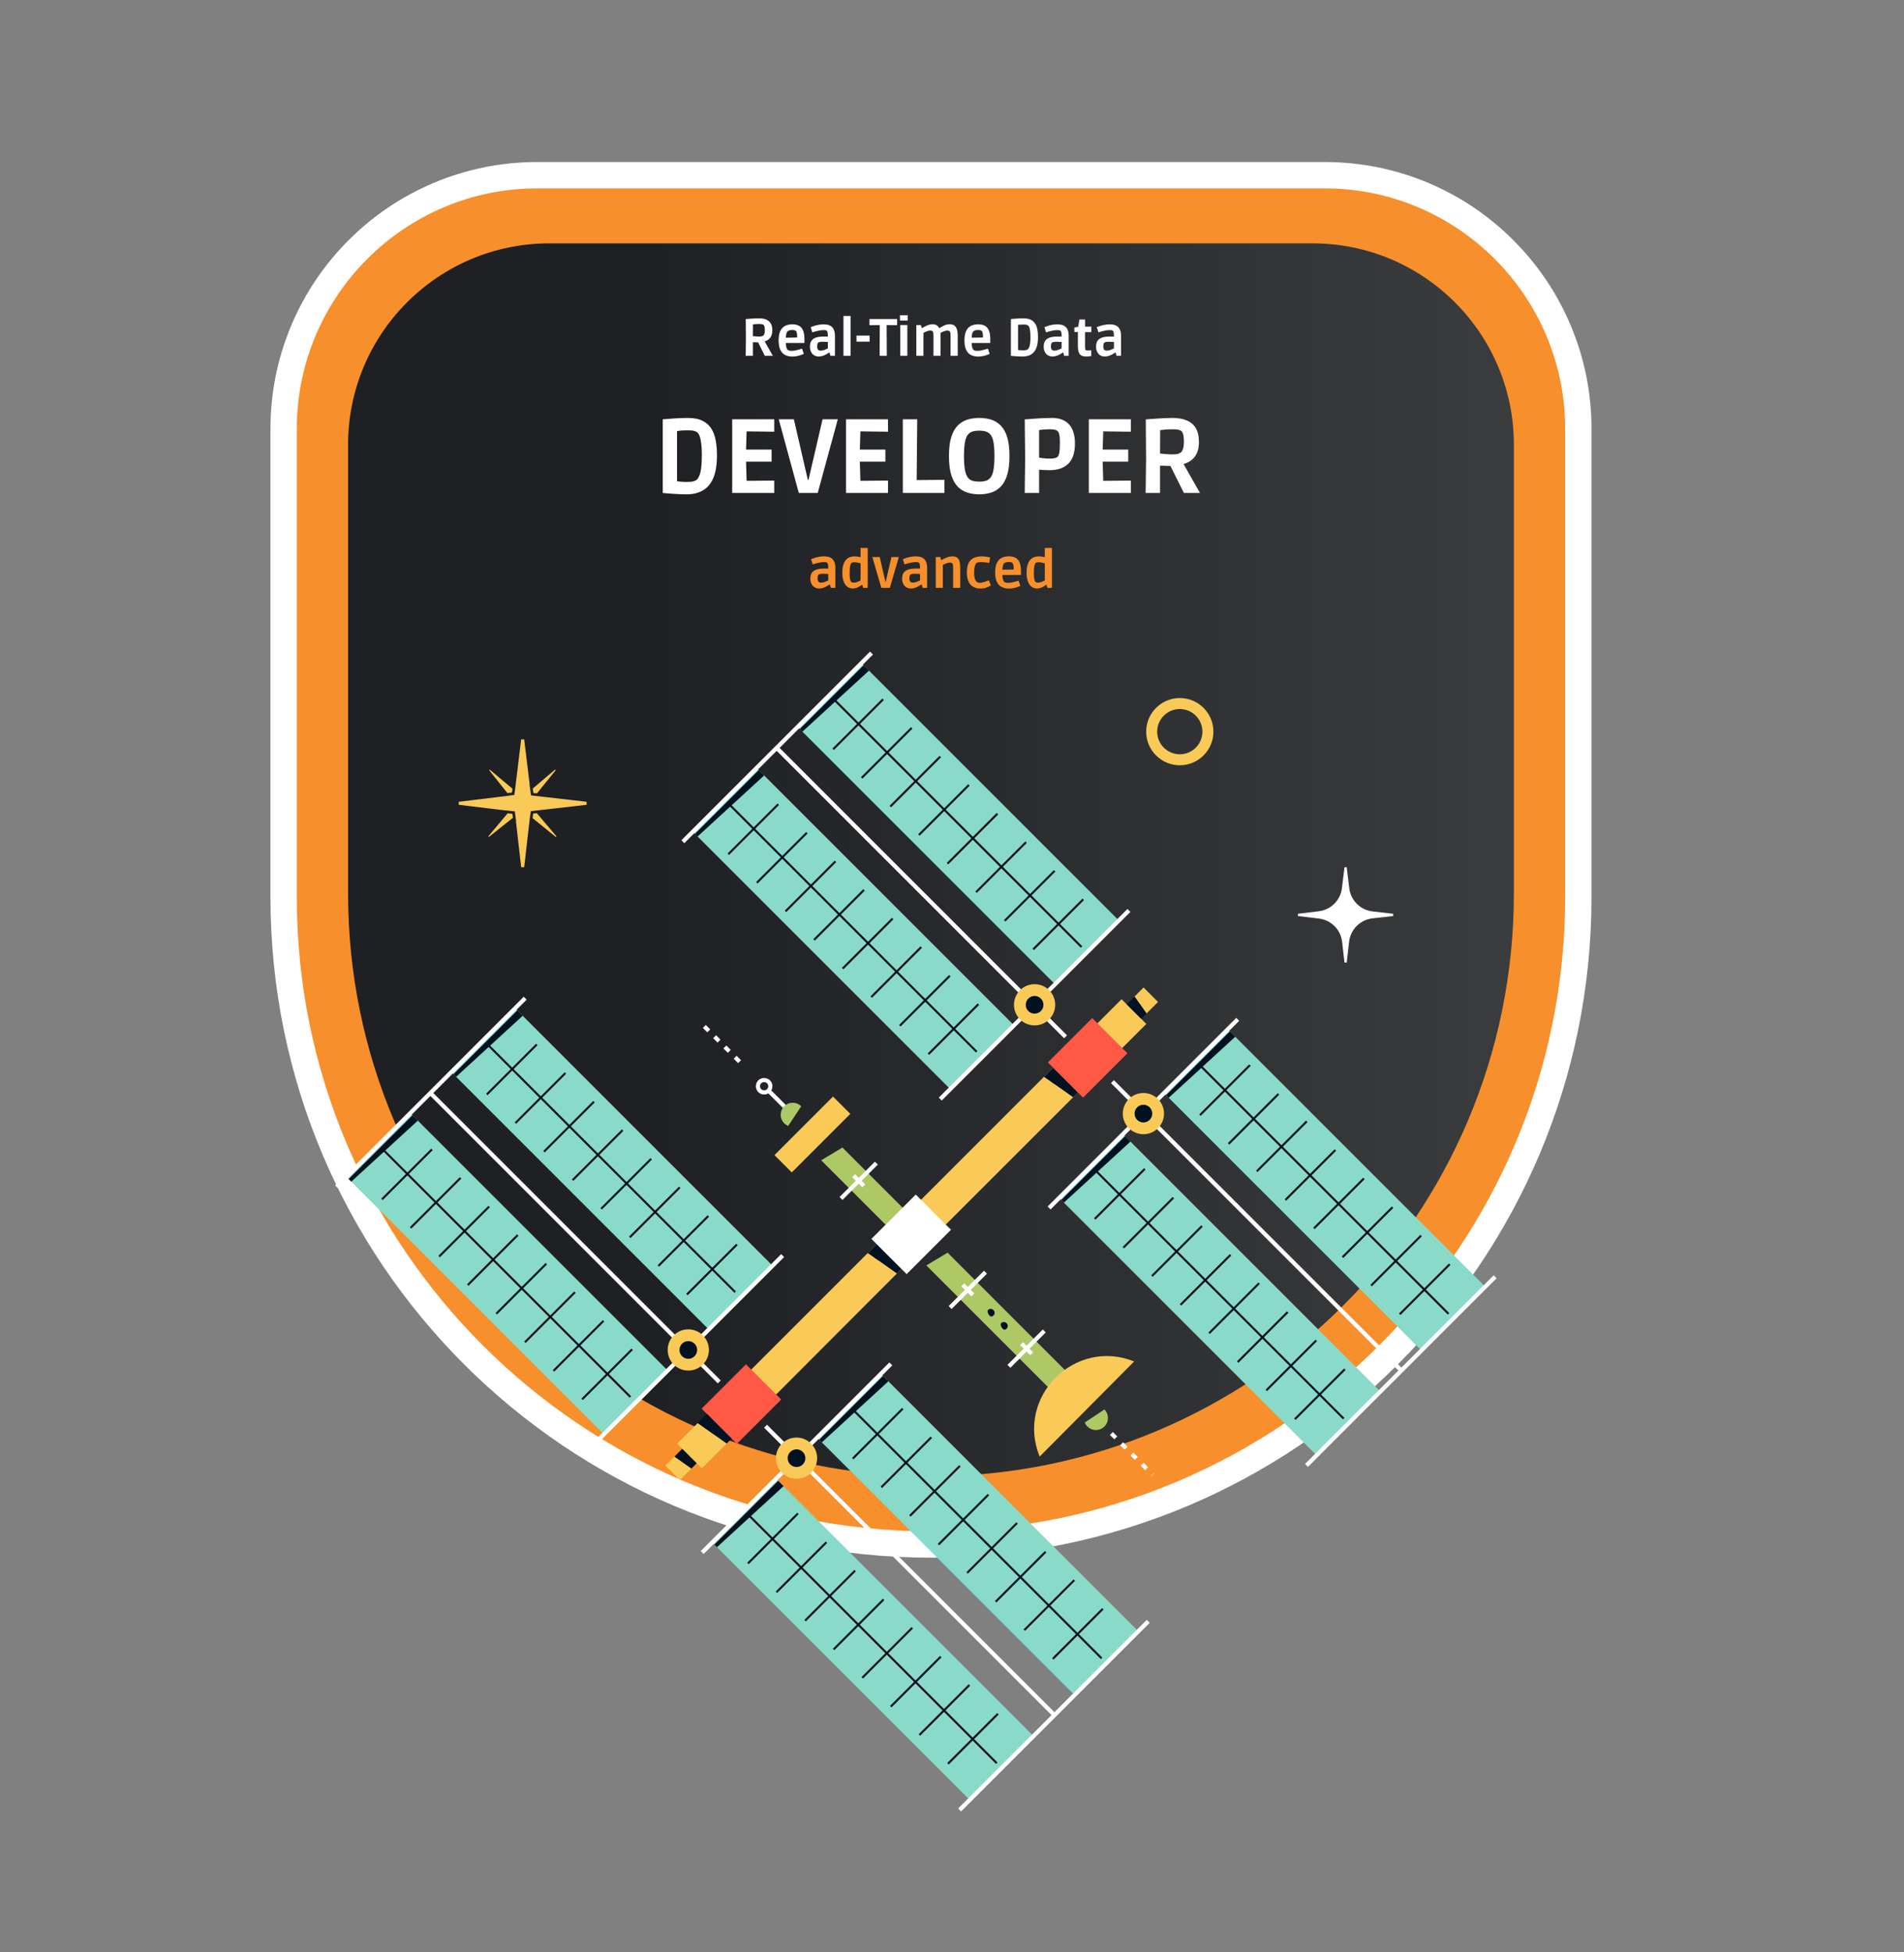 <?xml version="1.0" encoding="UTF-8"?>
<svg xmlns="http://www.w3.org/2000/svg" xmlns:xlink="http://www.w3.org/1999/xlink" viewBox="0 0 5436.2 5574.05">
  <rect x="0" y="0" width="5436.2" height="5574.05" fill="#808080" stroke="none"/>
  <defs>
    <style>
      .cls-1, .cls-2, .cls-3, .cls-4, .cls-5, .cls-6, .cls-7, .cls-8, .cls-9 {
        stroke-width: 0px;
      }

      .cls-1, .cls-9 {
        fill: #faca58;
      }

      .cls-2 {
        fill: #f78f2c;
      }

      .cls-10 {
        isolation: isolate;
      }

      .cls-3 {
        fill: url(#New_Gradient_Swatch_4);
      }

      .cls-4 {
        fill: #fff;
      }

      .cls-5 {
        fill: #89dac9;
      }

      .cls-6 {
        fill: #adc865;
      }

      .cls-7 {
        fill: #031221;
      }

      .cls-8 {
        fill: #ff5845;
      }

      .cls-9 {
        mix-blend-mode: multiply;
      }
    </style>
    <linearGradient id="New_Gradient_Swatch_4" data-name="New Gradient Swatch 4" x1="993.82" y1="2454.95" x2="4322.35" y2="2454.95" gradientUnits="userSpaceOnUse">
      <stop offset="0" stop-color="#1e2023"/>
      <stop offset=".26" stop-color="#1e2023"/>
      <stop offset="1" stop-color="#3a3c3e"/>
    </linearGradient>
  </defs>
  <g class="cls-10">
    <g id="Layer_3" data-name="Layer 3">
      <g>
        <path class="cls-2" d="m809.81,2561.74c.18,1020.63,827.61,1847.97,1848.28,1847.97h0c1020.67,0,1848.1-827.33,1848.28-1847.96,0-.06,0-.1,0-.16v-.16h0v-1336.94c0-400.01-324.27-724.29-724.29-724.29H1534.09c-400.02,0-724.29,324.27-724.29,724.29v1336.92h0v.16c0,.06,0,.12,0,.17Z"/>
        <path class="cls-4" d="m2658.09,4447.3c-127.92,0-255.76-12.89-379.99-38.31-121.09-24.78-240.2-61.75-354.02-109.88-111.74-47.26-219.52-105.75-320.33-173.85-99.85-67.45-193.74-144.9-279.07-230.22-85.33-85.31-162.8-179.19-230.26-279.03-68.12-100.8-126.62-208.57-173.9-320.3-48.15-113.81-85.14-232.91-109.94-353.99-25.4-124.02-38.31-251.67-38.37-379.38,0-.26,0-.52,0-.77v-1337.08c0-102.84,20.15-202.62,59.89-296.57,38.38-90.73,93.3-172.21,163.26-242.16,69.96-69.96,151.43-124.89,242.16-163.26,93.95-39.74,193.74-59.89,296.57-59.89h2248c102.84,0,202.62,20.15,296.57,59.89,90.73,38.38,172.21,93.31,242.16,163.26,69.96,69.96,124.89,151.43,163.26,242.16,39.74,93.95,59.89,193.73,59.89,296.57v1337.1c0,.25,0,.51,0,.78-.06,127.72-12.97,255.34-38.37,379.37-24.8,121.08-61.79,240.18-109.94,353.99-47.28,111.74-105.79,219.5-173.9,320.3-67.46,99.83-144.93,193.71-230.26,279.03-85.33,85.31-179.22,162.77-279.07,230.22-100.81,68.1-208.59,126.59-320.33,173.85-113.82,48.14-232.93,85.11-354.02,109.88-124.23,25.42-252.08,38.31-379.99,38.31Zm-1810.68-1885.57c.17,998.24,812.44,1810.37,1810.68,1810.37s1810.51-812.13,1810.68-1810.37c0-.25,0-.5,0-.75v-1336.5c0-378.64-308.05-686.69-686.69-686.69H1534.09c-378.64,0-686.69,308.05-686.69,686.69v1336.46c0,.26,0,.52,0,.78h0Zm0,0h0,0Z"/>
      </g>
      <path class="cls-3" d="m993.82,2551.1c.16,919.02,745.22,1663.98,1664.27,1663.98h0c919.06,0,1664.11-744.96,1664.26-1663.98v-.29h0v-1281.06c0-317.54-257.41-574.94-574.94-574.94H1568.76c-317.54,0-574.94,257.41-574.94,574.94v1281.06h0v.29Z"/>
      <path class="cls-1" d="m3368.51,2184.96c-52.92,0-95.98-43.05-95.98-95.98s43.05-95.98,95.98-95.98,95.98,43.06,95.98,95.98-43.05,95.98-95.98,95.98Zm0-160.58c-35.62,0-64.6,28.98-64.6,64.6s28.98,64.6,64.6,64.6,64.6-28.98,64.6-64.6-28.98-64.6-64.6-64.6Z"/>
      <g>
        <polygon class="cls-1" points="1522.88 2264.06 1533.01 2265.24 1586.64 2199.06 1585.63 2198.27 1584.7 2197.41 1521.07 2251.33 1522.88 2264.06"/>
        <polygon class="cls-1" points="1463.09 2323.55 1449.45 2322.09 1394.18 2387.93 1395.03 2388.87 1395.82 2389.58 1464.61 2334.83 1463.09 2323.55"/>
        <polygon class="cls-1" points="1461.66 2262.89 1463.18 2251.85 1398.21 2197.31 1397.28 2198.16 1396.57 2198.95 1448.68 2264.42 1461.66 2262.89"/>
        <polygon class="cls-1" points="1558.87 2275.88 1558.87 2275.91 1546.59 2274.47 1527.33 2272.26 1527.37 2272.22 1516.2 2270.91 1511.59 2238.47 1512.06 2238.41 1496.63 2110.92 1488.03 2110.92 1472.65 2237.27 1472.82 2237.29 1471.28 2248.57 1470.16 2257.71 1470.04 2257.61 1468.39 2269.74 1454.24 2271.4 1454.45 2271.66 1309.77 2289.18 1309.77 2297.78 1428.12 2312.18 1469.82 2316.65 1473.71 2345.69 1473.17 2345.76 1488.03 2476.04 1496.63 2476.04 1513.37 2330.04 1513.65 2330.27 1515.58 2315.84 1553.75 2311.6 1674.89 2297.78 1674.89 2289.18 1558.87 2275.88"/>
        <polygon class="cls-1" points="1522.31 2322.72 1520.55 2335.86 1587.09 2389.77 1587.88 2388.76 1588.73 2387.83 1532.6 2321.58 1522.31 2322.72"/>
      </g>
      <path class="cls-4" d="m3977.86,2608.96l-59.08-6.78c-34.75-3.98-62.22-31.29-66.43-66.01l-7.26-59.99h-6.41l-7.26,59.65c-4.2,34.52-31.42,61.72-65.95,65.9l-59.56,7.21v6.4l60.07,7.31c34.72,4.23,62,31.72,65.96,66.46l6.73,59h6.41l6.82-59.5c4.01-34.94,31.58-62.5,66.52-66.49l59.42-6.78v-6.4Z"/>
      <g id="Satellite">
        <rect class="cls-5" x="2662.65" y="3861.27" width="257.6" height="1039.41" transform="translate(7863.12 5504.93) rotate(135)"/>
        <rect class="cls-5" x="2363.33" y="4160.59" width="257.6" height="1039.41" transform="translate(7563.79 6227.57) rotate(135)"/>
        <rect class="cls-5" x="1319.13" y="3116.84" width="257.6" height="1039.41" transform="translate(-2147.34 2088.96) rotate(-45)"/>
        <rect class="cls-5" x="1618.46" y="2817.52" width="257.6" height="1039.41" transform="translate(-1848.02 2212.95) rotate(-45)"/>
        <polygon class="cls-6" points="2344.67 3312.75 2547.69 3515.77 2596.19 3467.27 2405.26 3276.34 2344.67 3312.75"/>
        <rect class="cls-4" x="2380.36" y="3365.39" width="142.74" height="11.84" transform="translate(-1665.78 2721.07) rotate(-45)"/>
        <rect class="cls-4" x="2445.81" y="3350.85" width="11.84" height="40.92" transform="translate(-1665.78 2721.07) rotate(-45)"/>
        <polygon class="cls-6" points="2705.45 3576.53 2644.86 3612.94 3008.91 3976.99 3057.41 3928.5 2705.45 3576.53"/>
        <rect class="cls-7" x="1443.99" y="3136.5" width="5.92" height="998.14" transform="translate(-2146.93 2087.98) rotate(-45)"/>
        <rect class="cls-7" x="1632.43" y="3921.11" width="201.85" height="5.92" transform="translate(-2266.95 2374.75) rotate(-45)"/>
        <rect class="cls-7" x="1550.81" y="3839.49" width="201.85" height="5.92" transform="translate(-2233.34 2293.61) rotate(-45)"/>
        <rect class="cls-7" x="1469.2" y="3757.88" width="201.84" height="5.92" transform="translate(-2199.44 2211.77) rotate(-45)"/>
        <rect class="cls-7" x="1387.58" y="3676.26" width="201.84" height="5.92" transform="translate(-2165.72 2130.36) rotate(-45)"/>
        <rect class="cls-7" x="1305.96" y="3594.64" width="201.84" height="5.92" transform="translate(-2131.82 2048.53) rotate(-45)"/>
        <rect class="cls-7" x="1224.35" y="3513.03" width="201.85" height="5.92" transform="translate(-2098.11 1967.12) rotate(-45)"/>
        <rect class="cls-7" x="1142.72" y="3431.41" width="201.85" height="5.92" transform="translate(-2064.21 1885.29) rotate(-45)"/>
        <rect class="cls-7" x="1061.11" y="3349.79" width="201.84" height="5.92" transform="translate(-2030.49 1803.87) rotate(-45)"/>
        <rect class="cls-4" x="1635.25" y="2949.92" width="11.84" height="1166.45" transform="translate(-2017.62 2195.32) rotate(-45)"/>
        <rect class="cls-4" x="1584.36" y="3848.35" width="761.67" height="11.84" transform="translate(-2149.75 2518.37) rotate(-45)"/>
        <rect class="cls-4" x="849.38" y="3113.37" width="761.68" height="11.84" transform="translate(-1845.35 1783.51) rotate(-45)"/>
        <circle class="cls-1" cx="1965.19" cy="3854.27" r="58.84"/>
        <path class="cls-7" d="m1947.32,3872.14c9.87,9.87,25.87,9.87,35.74,0,9.87-9.87,9.87-25.87,0-35.74-9.87-9.87-25.87-9.87-35.74,0-9.87,9.87-9.87,25.87,0,35.74Z"/>
        <polygon class="cls-7" points="1294.8 3066.92 1302.3 3074.43 1492.33 2900.15 1476.95 2884.77 1294.8 3066.92"/>
        <polygon class="cls-7" points="995.48 3366.25 1002.98 3373.75 1193.01 3199.47 1177.63 3184.1 995.48 3366.25"/>
        <rect class="cls-4" x="2592.29" y="3901.15" width="11.84" height="1166.45" transform="translate(-2409.94 3150.66) rotate(-45)"/>
        <rect class="cls-4" x="2628.32" y="4892.31" width="761.68" height="11.84" transform="translate(-2582.25 3562.62) rotate(-45)"/>
        <rect class="cls-7" x="2490.15" y="4182.21" width="5.92" height="998.14" transform="translate(-2579.95 3134.01) rotate(-45)"/>
        <rect class="cls-7" x="2105.79" y="4389.82" width="201.84" height="5.92" transform="translate(-2459.73 2846.69) rotate(-45)"/>
        <rect class="cls-7" x="2187.4" y="4471.43" width="201.84" height="5.92" transform="translate(-2493.73 2928.89) rotate(-45)"/>
        <rect class="cls-7" x="2269.02" y="4553.05" width="201.84" height="5.92" transform="translate(-2527.35 3009.94) rotate(-45)"/>
        <rect class="cls-7" x="2350.64" y="4634.67" width="201.84" height="5.92" transform="translate(-2561.33 3092.11) rotate(-45)"/>
        <rect class="cls-7" x="2432.25" y="4716.28" width="201.85" height="5.92" transform="translate(-2594.96 3173.12) rotate(-45)"/>
        <rect class="cls-7" x="2513.87" y="4797.9" width="201.84" height="5.92" transform="translate(-2628.96 3255.39) rotate(-45)"/>
        <rect class="cls-7" x="2595.49" y="4879.52" width="201.84" height="5.92" transform="translate(-2662.58 3336.38) rotate(-45)"/>
        <rect class="cls-7" x="2677.11" y="4961.14" width="201.84" height="5.92" transform="translate(-2696.57 3418.63) rotate(-45)"/>
        <polygon class="cls-7" points="2039.61 4409.93 2047.11 4417.43 2237.14 4243.16 2221.76 4227.78 2039.61 4409.93"/>
        <polygon class="cls-7" points="2338.93 4110.61 2346.43 4118.11 2536.46 3943.83 2521.08 3928.46 2338.93 4110.61"/>
        <polygon class="cls-1" points="1992.22 4062.93 1933.27 4121.88 2003.84 4192.46 2074.88 4121.41 1992.22 4062.93"/>
        <rect class="cls-1" x="1811.47" y="3428.95" width="1670.8" height="99.8" transform="translate(-1684.67 2890.55) rotate(-45)"/>
        <polygon class="cls-1" points="1941.12 4225.92 1974.07 4192.97 1925.62 4158.79 1899.81 4184.6 1941.12 4225.92"/>
        <rect class="cls-8" x="2027.33" y="3937.76" width="179.09" height="142.18" transform="translate(-2214.67 2671.02) rotate(-45)"/>
        <polygon class="cls-7" points="2074.88 4121.41 2088.84 4107.45 2018.27 4036.88 1992.22 4062.93 2074.88 4121.41"/>
        <polygon class="cls-7" points="1974.07 4192.97 1989.21 4177.83 1947.9 4136.51 1925.62 4158.79 1974.07 4192.97"/>
        <rect class="cls-8" x="3015.88" y="2949.21" width="179.09" height="142.18" transform="translate(-1226.12 3080.49) rotate(-45)"/>
        <polygon class="cls-1" points="3306.34 2860.7 3273.39 2893.65 3239.21 2845.2 3265.02 2819.39 3306.34 2860.7"/>
        <polygon class="cls-7" points="3273.39 2893.65 3258.25 2908.79 3216.93 2867.48 3239.21 2845.2 3273.39 2893.65"/>
        <polygon class="cls-7" points="3063.43 3132.86 3077.39 3118.9 3006.82 3048.33 2980.77 3074.38 3063.43 3132.86"/>
        <polygon class="cls-7" points="2560.25 3636.04 2574.21 3622.08 2503.64 3551.51 2477.59 3577.56 2560.25 3636.04"/>
        <rect class="cls-4" x="2512.03" y="3453.07" width="179.09" height="142.18" transform="translate(-1729.97 2871.79) rotate(-45)"/>
        <rect class="cls-4" x="2691.86" y="3676.89" width="142.74" height="11.84" transform="translate(-1794.79 3032.43) rotate(-45)"/>
        <rect class="cls-4" x="2859.72" y="3844.75" width="142.74" height="11.84" transform="translate(-1864.32 3200.29) rotate(-45)"/>
        <path class="cls-1" d="m3238.23,3887.09c-170-68.1-339.16,101.82-269.8,271.64l269.8-271.64Z"/>
        <rect class="cls-4" x="2214.87" y="3102.83" width="11.84" height="75.08" transform="translate(-1570.12 2490.13) rotate(-45)"/>
        <path class="cls-6" d="m2287.6,3158.54c-13.43-13.43-35.21-13.43-48.64,0-13.43,13.43-13.43,35.21,0,48.64,2.86,2.86,7.85,6.09,11.3,7.73l37.34-56.37Z"/>
        <path class="cls-6" d="m3153.29,4024.24c13.43,13.43,13.43,35.21,0,48.64-13.43,13.43-35.21,13.43-48.64,0-2.86-2.86-6.09-7.85-7.73-11.3l56.37-37.34Z"/>
        <path class="cls-4" d="m2181.7,3124.94c-6.32,0-12.26-2.46-16.72-6.93-4.47-4.47-6.93-10.41-6.93-16.73s2.46-12.26,6.93-16.72c8.93-8.94,24.51-8.94,33.45,0,4.47,4.47,6.93,10.41,6.93,16.72s-2.46,12.26-6.93,16.73c-4.47,4.47-10.41,6.93-16.73,6.93Zm0-35.47c-3.15,0-6.12,1.23-8.35,3.46-2.23,2.23-3.46,5.2-3.46,8.35s1.23,6.12,3.46,8.36c4.47,4.46,12.25,4.45,16.7,0,2.23-2.23,3.46-5.2,3.46-8.36s-1.23-6.12-3.46-8.35c-2.23-2.23-5.2-3.46-8.36-3.46Z"/>
        <path class="cls-7" d="m2873.93,3793.51c10.34-10.34-5.29-26-15.64-15.64-4.32,4.32,5.29,26,15.64,15.64Z"/>
        <path class="cls-7" d="m2836.41,3755.99c10.34-10.34-5.29-26-15.64-15.64-4.32,4.32,5.29,26,15.64,15.64Z"/>
        <rect class="cls-4" x="2757.31" y="3662.35" width="11.84" height="40.92" transform="translate(-1794.81 3032.57) rotate(-45)"/>
        <rect class="cls-4" x="2925.17" y="3830.21" width="11.84" height="40.92" transform="translate(-1864.34 3200.43) rotate(-45)"/>
        <rect class="cls-1" x="2201.31" y="3204.17" width="236.41" height="69.86" transform="translate(-1611.02 2588.86) rotate(-45)"/>
        <path class="cls-4" d="m2107.34,3035.29l-12.56-12.56,8.37-8.37,12.56,12.56-8.37,8.37Zm-29.31-29.31l-12.56-12.56,8.37-8.37,12.56,12.56-8.37,8.37Zm-29.3-29.31l-12.56-12.56,8.37-8.37,12.56,12.56-8.37,8.37Zm-29.31-29.31l-12.56-12.56,8.37-8.37,12.56,12.56-8.37,8.37Z"/>
        <path class="cls-4" d="m3287.06,4215.01l-.84-.84,8.37-8.37.84.84-8.37,8.37Zm-17.58-17.58l-12.56-12.56,8.37-8.37,12.56,12.56-8.37,8.37Zm-29.31-29.31l-12.56-12.56,8.37-8.37,12.56,12.56-8.37,8.37Zm-29.3-29.31l-12.56-12.56,8.37-8.37,12.56,12.56-8.37,8.37Zm-29.31-29.31l-12.56-12.56,8.37-8.37,12.56,12.56-8.37,8.37Z"/>
        <rect class="cls-4" x="1893.35" y="4157.34" width="761.67" height="11.84" transform="translate(-2277.81 2827.62) rotate(-45)"/>
        <circle class="cls-1" cx="2274.19" cy="4163.26" r="58.84"/>
        <path class="cls-7" d="m2292.06,4145.39c-9.87-9.87-25.87-9.87-35.74,0-9.87,9.87-9.87,25.87,0,35.74,9.87,9.87,25.87,9.87,35.74,0,9.87-9.87,9.87-25.87,0-35.74Z"/>
        <rect class="cls-7" x="1743.31" y="2837.17" width="5.92" height="998.14" transform="translate(-1847.61 2211.98) rotate(-45)"/>
        <rect class="cls-7" x="1931.76" y="3621.79" width="201.84" height="5.92" transform="translate(-1967.66 2498.75) rotate(-45)"/>
        <rect class="cls-7" x="1850.14" y="3540.17" width="201.84" height="5.92" transform="translate(-1933.93 2417.39) rotate(-45)"/>
        <rect class="cls-7" x="1768.52" y="3458.55" width="201.84" height="5.92" transform="translate(-1900.05 2335.55) rotate(-45)"/>
        <rect class="cls-7" x="1686.9" y="3376.94" width="201.85" height="5.92" transform="translate(-1866.31 2254.13) rotate(-45)"/>
        <rect class="cls-7" x="1605.28" y="3295.32" width="201.85" height="5.92" transform="translate(-1832.43 2172.31) rotate(-45)"/>
        <rect class="cls-7" x="1523.67" y="3213.7" width="201.84" height="5.92" transform="translate(-1798.76 2091.11) rotate(-45)"/>
        <rect class="cls-7" x="1442.05" y="3132.09" width="201.84" height="5.92" transform="translate(-1764.89 2009.28) rotate(-45)"/>
        <rect class="cls-7" x="1360.44" y="3050.47" width="201.84" height="5.92" transform="translate(-1731.08 1927.66) rotate(-45)"/>
        <rect class="cls-5" x="2307.88" y="2131.4" width="257.6" height="1039.41" transform="translate(-1160.93 2499.48) rotate(-45)"/>
        <rect class="cls-5" x="2607.2" y="1832.08" width="257.6" height="1039.41" transform="translate(-861.6 2623.47) rotate(-45)"/>
        <rect class="cls-7" x="2432.74" y="2151.06" width="5.92" height="998.14" transform="translate(-1160.52 2498.51) rotate(-45)"/>
        <rect class="cls-7" x="2621.18" y="2935.67" width="201.85" height="5.92" transform="translate(-1280.63 2785.27) rotate(-45)"/>
        <rect class="cls-7" x="2539.56" y="2854.05" width="201.85" height="5.92" transform="translate(-1246.84 2704.13) rotate(-45)"/>
        <rect class="cls-7" x="2457.95" y="2772.43" width="201.84" height="5.92" transform="translate(-1213.03 2622.29) rotate(-45)"/>
        <rect class="cls-7" x="2376.33" y="2690.82" width="201.84" height="5.92" transform="translate(-1179.23 2540.88) rotate(-45)"/>
        <rect class="cls-7" x="2294.71" y="2609.2" width="201.84" height="5.92" transform="translate(-1145.41 2459.05) rotate(-45)"/>
        <rect class="cls-7" x="2213.09" y="2527.58" width="201.85" height="5.92" transform="translate(-1111.61 2377.64) rotate(-45)"/>
        <rect class="cls-7" x="2131.47" y="2445.96" width="201.85" height="5.92" transform="translate(-1077.8 2295.82) rotate(-45)"/>
        <rect class="cls-7" x="2049.86" y="2364.35" width="201.84" height="5.92" transform="translate(-1044 2214.39) rotate(-45)"/>
        <rect class="cls-4" x="2623.99" y="1964.48" width="11.84" height="1166.45" transform="translate(-1031.21 2605.84) rotate(-45)"/>
        <rect class="cls-4" x="2573.11" y="2862.9" width="761.67" height="11.84" transform="translate(-1163.38 2928.89) rotate(-45)"/>
        <rect class="cls-4" x="1838.13" y="2127.93" width="761.68" height="11.84" transform="translate(-858.94 2194.04) rotate(-45)"/>
        <circle class="cls-1" cx="2953.94" cy="2868.82" r="58.84"/>
        <path class="cls-7" d="m2936.07,2886.69c9.87,9.87,25.87,9.87,35.74,0,9.87-9.87,9.87-25.87,0-35.74-9.87-9.87-25.87-9.87-35.74,0-9.87,9.87-9.87,25.87,0,35.74Z"/>
        <polygon class="cls-7" points="2283.55 2081.48 2291.05 2088.98 2481.08 1914.7 2465.7 1899.33 2283.55 2081.48"/>
        <polygon class="cls-7" points="1984.23 2380.8 1991.73 2388.3 2181.75 2214.03 2166.38 2198.65 1984.23 2380.8"/>
        <rect class="cls-7" x="2732.06" y="1851.73" width="5.92" height="998.14" transform="translate(-861.2 2622.5) rotate(-45)"/>
        <rect class="cls-7" x="2920.5" y="2636.35" width="201.84" height="5.92" transform="translate(-981.33 2909.27) rotate(-45)"/>
        <rect class="cls-7" x="2838.88" y="2554.73" width="201.84" height="5.92" transform="translate(-947.51 2827.91) rotate(-45)"/>
        <rect class="cls-7" x="2757.27" y="2473.11" width="201.84" height="5.92" transform="translate(-913.72 2746.07) rotate(-45)"/>
        <rect class="cls-7" x="2675.65" y="2391.49" width="201.85" height="5.92" transform="translate(-879.9 2664.65) rotate(-45)"/>
        <rect class="cls-7" x="2594.03" y="2309.88" width="201.85" height="5.92" transform="translate(-846.1 2582.83) rotate(-45)"/>
        <rect class="cls-7" x="2512.42" y="2228.26" width="201.84" height="5.92" transform="translate(-812.26 2501.63) rotate(-45)"/>
        <rect class="cls-7" x="2430.8" y="2146.64" width="201.84" height="5.92" transform="translate(-778.47 2419.8) rotate(-45)"/>
        <rect class="cls-7" x="2349.18" y="2065.02" width="201.84" height="5.92" transform="translate(-744.67 2338.18) rotate(-45)"/>
        <rect class="cls-7" x="2789.47" y="3882.89" width="5.92" height="998.14" transform="translate(-2280.63 3257.99) rotate(-45)"/>
        <rect class="cls-7" x="2405.11" y="4090.49" width="201.84" height="5.92" transform="translate(-2160.44 2970.7) rotate(-45)"/>
        <rect class="cls-7" x="2486.73" y="4172.11" width="201.85" height="5.92" transform="translate(-2194.32 3052.59) rotate(-45)"/>
        <rect class="cls-7" x="2568.34" y="4253.73" width="201.85" height="5.92" transform="translate(-2228.12 3134.21) rotate(-45)"/>
        <rect class="cls-7" x="2649.96" y="4335.34" width="201.84" height="5.92" transform="translate(-2262 3216.12) rotate(-45)"/>
        <rect class="cls-7" x="2731.58" y="4416.96" width="201.84" height="5.92" transform="translate(-2295.67 3297.14) rotate(-45)"/>
        <rect class="cls-7" x="2813.2" y="4498.58" width="201.84" height="5.92" transform="translate(-2329.61 3379.37) rotate(-45)"/>
        <rect class="cls-7" x="2894.81" y="4580.2" width="201.85" height="5.92" transform="translate(-2363.28 3460.36) rotate(-45)"/>
        <rect class="cls-7" x="2976.43" y="4661.81" width="201.85" height="5.92" transform="translate(-2397.16 3542.3) rotate(-45)"/>
        <rect class="cls-5" x="3653.06" y="2877.49" width="257.6" height="1039.41" transform="translate(8858.21 3125.18) rotate(135)"/>
        <rect class="cls-5" x="3353.73" y="3176.81" width="257.6" height="1039.41" transform="translate(8558.89 3847.83) rotate(135)"/>
        <rect class="cls-4" x="3582.7" y="2917.37" width="11.84" height="1166.45" transform="translate(-1424.21 3562.84) rotate(-45)"/>
        <rect class="cls-4" x="3618.73" y="3908.53" width="761.68" height="11.84" transform="translate(-1596.49 3974.81) rotate(-45)"/>
        <rect class="cls-7" x="3480.56" y="3198.43" width="5.92" height="998.14" transform="translate(-1594.23 3546.19) rotate(-45)"/>
        <rect class="cls-7" x="3096.19" y="3406.03" width="201.84" height="5.92" transform="translate(-1474.1 3258.87) rotate(-45)"/>
        <rect class="cls-7" x="3177.81" y="3487.65" width="201.84" height="5.92" transform="translate(-1507.92 3341.07) rotate(-45)"/>
        <rect class="cls-7" x="3396.48" y="3109.78" width="201.84" height="5.92" transform="translate(-1176.69 3384.44) rotate(-45)"/>
        <rect class="cls-7" x="3478.1" y="3191.4" width="201.84" height="5.92" transform="translate(-1210.47 3466.64) rotate(-45)"/>
        <rect class="cls-7" x="3259.43" y="3569.27" width="201.84" height="5.92" transform="translate(-1541.71 3422.12) rotate(-45)"/>
        <rect class="cls-7" x="3341.05" y="3650.88" width="201.84" height="5.92" transform="translate(-1575.54 3504.29) rotate(-45)"/>
        <rect class="cls-7" x="3422.66" y="3732.5" width="201.85" height="5.92" transform="translate(-1609.33 3585.3) rotate(-45)"/>
        <rect class="cls-7" x="3504.28" y="3814.12" width="201.84" height="5.92" transform="translate(-1643.15 3667.57) rotate(-45)"/>
        <rect class="cls-7" x="3585.9" y="3895.74" width="201.84" height="5.92" transform="translate(-1676.94 3748.56) rotate(-45)"/>
        <rect class="cls-7" x="3667.52" y="3977.35" width="201.84" height="5.92" transform="translate(-1710.77 3830.82) rotate(-45)"/>
        <polygon class="cls-7" points="3030.02 3426.15 3037.52 3433.65 3227.54 3259.37 3212.17 3244 3030.02 3426.15"/>
        <polygon class="cls-7" points="3329.34 3126.83 3336.84 3134.33 3526.87 2960.05 3511.49 2944.67 3329.34 3126.83"/>
        <rect class="cls-4" x="2883.76" y="3173.56" width="761.67" height="11.84" transform="translate(-1292.05 3239.8) rotate(-45)"/>
        <circle class="cls-1" cx="3264.6" cy="3179.48" r="58.84"/>
        <path class="cls-7" d="m3282.47,3161.61c-9.87-9.87-25.87-9.87-35.74,0-9.87,9.87-9.87,25.87,0,35.74,9.87,9.87,25.87,9.87,35.74,0,9.87-9.87,9.87-25.87,0-35.74Z"/>
        <rect class="cls-7" x="3779.88" y="2899.11" width="5.92" height="998.14" transform="translate(-1294.91 3670.17) rotate(-45)"/>
        <rect class="cls-7" x="3558.75" y="3269.94" width="201.85" height="5.92" transform="translate(-1242.4 3546.39) rotate(-45)"/>
        <rect class="cls-7" x="3640.37" y="3351.56" width="201.84" height="5.92" transform="translate(-1276.19 3628.3) rotate(-45)"/>
        <rect class="cls-7" x="3721.99" y="3433.18" width="201.84" height="5.92" transform="translate(-1310.03 3709.32) rotate(-45)"/>
        <rect class="cls-7" x="3803.61" y="3514.8" width="201.84" height="5.92" transform="translate(-1343.8 3791.55) rotate(-45)"/>
        <rect class="cls-7" x="3885.22" y="3596.41" width="201.85" height="5.92" transform="translate(-1377.64 3872.55) rotate(-45)"/>
        <rect class="cls-7" x="3966.83" y="3678.03" width="201.85" height="5.92" transform="translate(-1411.43 3954.48) rotate(-45)"/>
        <polygon class="cls-9" points="2173.31 3938.65 2508.42 3599.37 2560.25 3636.04 2217.06 3980.31 2173.31 3938.65"/>
        <polygon class="cls-9" points="2657.32 3453.27 3010.66 3095.53 3063.43 3132.86 2700.31 3495.7 2657.32 3453.27"/>
      </g>
      <g>
        <g>
          <path class="cls-4" d="m1960.63,1411.38c-6.4,0-13.15-.15-20.25-.45-7.1-.3-14-.7-20.7-1.2-6.7-.5-12.5-.95-17.4-1.35-4.9-.4-8.25-.7-10.05-.9v-210.3c2.4-.2,6.25-.5,11.55-.9,5.3-.4,11.4-.85,18.3-1.35,6.9-.5,14-.9,21.3-1.2,7.3-.3,14.05-.45,20.25-.45,17.4,0,31.6,2.8,42.6,8.4,11,5.6,19.45,13.3,25.35,23.1,5.9,9.8,9.95,21.15,12.15,34.05,2.2,12.9,3.3,26.55,3.3,40.95,0,27.8-3.65,49.85-10.95,66.15-7.3,16.3-17.45,27.95-30.45,34.95-13,7-28,10.5-45,10.5Zm.6-35.4c8.2,0,14.45-.6,18.75-1.8,4.3-1.2,7.45-2.7,9.45-4.5,2.4-2.2,4.75-5.85,7.05-10.95,2.3-5.1,4.1-12.5,5.4-22.2,1.3-9.7,1.95-22.45,1.95-38.25s-1.05-29.8-3.15-41.4c-2.1-11.6-5.55-19.2-10.35-22.8-1.6-1.2-4.25-2.4-7.95-3.6-3.7-1.2-9.75-1.8-18.15-1.8-9.4,0-16.8.3-22.2.9-5.4.6-10.2,1.3-14.4,2.1l5.4-19.5v180.3l-5.7-19.2c4.6.6,9.3,1.2,14.1,1.8,4.8.6,11.4.9,19.8.9Z"/>
          <path class="cls-4" d="m2090.53,1407.48v-210.3h120v35.4l-97.2-1.2,18.9-18-2.7,87.6-17.7-17.4h91.2v34.5h-91.2l17.7-17.7,2.7,90.9-18.9-18.3,97.2-.9v35.4h-120Z"/>
          <path class="cls-4" d="m2280.73,1407.48l-57.3-210.3h43.2l39.9,173.1h1.8l40.2-173.1h43.5l-57.3,210.3h-54Z"/>
          <path class="cls-4" d="m2415.43,1407.48v-210.3h120v35.4l-97.2-1.2,18.9-18-2.7,87.6-17.7-17.4h91.2v34.5h-91.2l17.7-17.7,2.7,90.9-18.9-18.3,97.2-.9v35.4h-120Z"/>
          <path class="cls-4" d="m2577.72,1407.48v-210.3h41.1l-1.8,194.1-18-20.4,97.5-.9v37.5h-118.8Z"/>
          <path class="cls-4" d="m2795.82,1411.38c-11.8,0-22.9-1.6-33.3-4.8-10.4-3.2-19.6-8.75-27.6-16.65-8-7.9-14.25-19-18.75-33.3-4.5-14.3-6.75-32.55-6.75-54.75s2.25-40.35,6.75-54.45c4.5-14.1,10.75-25.1,18.75-33,8-7.9,17.2-13.4,27.6-16.5,10.4-3.1,21.5-4.65,33.3-4.65s22.9,1.55,33.3,4.65c10.4,3.1,19.6,8.6,27.6,16.5,8,7.9,14.25,18.9,18.75,33,4.5,14.1,6.75,32.25,6.75,54.45s-2.25,40.45-6.75,54.75c-4.5,14.3-10.75,25.4-18.75,33.3-8,7.9-17.15,13.45-27.45,16.65-10.3,3.2-21.45,4.8-33.45,4.8Zm0-36.3c7.6,0,14.1-.85,19.5-2.55,5.4-1.7,9.9-5.05,13.5-10.05,3.6-5,6.25-12.35,7.95-22.05,1.7-9.7,2.55-22.35,2.55-37.95s-.8-28.25-2.4-37.95c-1.6-9.7-4.2-17.05-7.8-22.05-3.6-5-8.15-8.4-13.65-10.2-5.5-1.8-12.05-2.7-19.65-2.7s-14.45.9-19.95,2.7c-5.5,1.8-10,5.2-13.5,10.2-3.5,5-6.05,12.35-7.65,22.05-1.6,9.7-2.4,22.35-2.4,37.95s.85,28.5,2.55,38.1c1.7,9.6,4.3,16.9,7.8,21.9,3.5,5,8,8.35,13.5,10.05,5.5,1.7,12.05,2.55,19.65,2.55Z"/>
          <path class="cls-4" d="m2925.72,1407.48l1.2-97.8-1.2-112.2c10-.8,18.95-1.5,26.85-2.1,7.9-.6,16.4-1.1,25.5-1.5,9.1-.4,17.75-.6,25.95-.6,20.8,0,36.85,6.1,48.15,18.3,11.3,12.2,16.95,30.4,16.95,54.6,0,15.2-2,27.75-6,37.65-4,9.9-9.45,17.65-16.35,23.25-6.9,5.6-14.6,9.55-23.1,11.85-8.5,2.3-17.15,3.45-25.95,3.45-7.4,0-14.15-.2-20.25-.6-6.1-.4-9.65-.6-10.65-.6v66.3h-41.1Zm72.9-98.1c5.4,0,9.8-.45,13.2-1.35,3.4-.9,5.9-2.05,7.5-3.45,2.6-2.6,4.4-7.15,5.4-13.65,1-6.5,1.5-15.55,1.5-27.15,0-9-.4-15.75-1.2-20.25-.8-4.5-1.75-7.65-2.85-9.45-1.1-1.8-2.25-3.1-3.45-3.9-1.4-1.4-3.95-2.5-7.65-3.3-3.7-.8-8.55-1.2-14.55-1.2-5.4,0-10.75.2-16.05.6-5.3.4-9.85.9-13.65,1.5v78.9c.8.2,4.3.7,10.5,1.5,6.2.8,13.3,1.2,21.3,1.2Z"/>
          <path class="cls-4" d="m3108.72,1407.48v-210.3h120v35.4l-97.2-1.2,18.9-18-2.7,87.6-17.7-17.4h91.2v34.5h-91.2l17.7-17.7,2.7,90.9-18.9-18.3,97.2-.9v35.4h-120Z"/>
          <path class="cls-4" d="m3271.01,1407.48l1.2-98.1-.9-111.9c1.4-.2,4.9-.5,10.5-.9,5.6-.4,12.25-.85,19.95-1.35,7.7-.5,15.6-.95,23.7-1.35,8.1-.4,15.35-.6,21.75-.6,15.6,0,29.05,2.25,40.35,6.75,11.3,4.5,20.05,11.75,26.25,21.75,6.2,10,9.3,23.4,9.3,40.2s-3.65,30.4-10.95,40.8c-7.3,10.4-18.05,17.7-32.25,21.9v1.5l46.2,81.3h-45.9l-38.4-77.1-29.7-.9v78h-41.1Zm77.7-110.1c13,0,21.5-2.85,25.5-8.55,4-5.7,6-14.55,6-26.55,0-10.6-.8-18.3-2.4-23.1-1.6-4.8-3.7-8-6.3-9.6-1.8-1.2-4.65-2.15-8.55-2.85-3.9-.7-8.55-1.05-13.95-1.05-8,0-14.95.25-20.85.75-5.9.5-11.15,1.05-15.75,1.65l-.3,66.9c6.2.6,12.45,1.15,18.75,1.65,6.3.5,12.25.75,17.85.75Z"/>
        </g>
        <g>
          <path class="cls-2" d="m2338.7,1680.31c-4.7,0-8.95-1.1-12.75-3.3-3.8-2.2-6.8-5.45-9-9.75-2.2-4.3-3.3-9.45-3.3-15.45,0-7.3,1.58-13,4.73-17.1,3.15-4.1,7.62-7.02,13.42-8.78,5.8-1.75,12.6-2.62,20.4-2.62h12.6c0-4.5-.18-7.92-.53-10.27-.35-2.35-.93-4.07-1.72-5.18-.5-.9-1.42-1.62-2.78-2.18-1.35-.55-3.52-.82-6.52-.82-3.7,0-7.48.33-11.33.98-3.85.65-7.38,1.4-10.58,2.25-3.2.85-6.85,1.93-10.95,3.22l-4.65-14.85c4-1.6,7.75-2.93,11.25-3.98,3.5-1.05,7.42-1.97,11.77-2.77,4.35-.8,8.97-1.2,13.88-1.2,8.1,0,14.5,1.33,19.2,3.98,4.7,2.65,8.07,6.43,10.12,11.32,2.05,4.9,3.08,10.7,3.08,17.4v57.15h-12.9l-2.7-9.6h-.9c-.2.2-1.2.9-3,2.1s-4.08,2.53-6.83,3.98c-2.75,1.45-5.85,2.73-9.3,3.82-3.45,1.1-7.03,1.65-10.73,1.65Zm5.4-16.8c3.1,0,6.15-.5,9.15-1.5,3-1,5.57-2.02,7.72-3.07,2.15-1.05,3.42-1.67,3.83-1.88v-18.15c-.4,0-1.83-.12-4.28-.38-2.45-.25-5.62-.38-9.52-.38-7.3,0-11.85.8-13.65,2.4-.9.7-1.63,1.93-2.17,3.68-.55,1.75-.83,4.08-.83,6.98,0,4.3.77,7.42,2.33,9.38,1.55,1.95,4.02,2.92,7.42,2.92Z"/>
          <path class="cls-2" d="m2434.7,1680.31c-5.6,0-10.63-1.57-15.08-4.72-4.45-3.15-8-8.05-10.65-14.7-2.65-6.65-3.98-15.17-3.98-25.57,0-9.6,1.02-17.45,3.08-23.55,2.05-6.1,4.77-10.85,8.17-14.25,3.4-3.4,7.1-5.75,11.1-7.05,4-1.3,8-1.95,12-1.95,2.9,0,5.65.18,8.25.53,2.6.35,4.75.73,6.45,1.12,1.7.4,2.7.7,3,.9v-26.55h20.4v113.85h-13.2l-2.25-8.7h-.75c-1.8,1.2-4.05,2.65-6.75,4.35-2.7,1.7-5.7,3.18-9,4.43s-6.9,1.88-10.8,1.88Zm3.15-16.8c1.8,0,3.75-.27,5.85-.82,2.1-.55,4.1-1.22,6-2.02,1.9-.8,3.53-1.52,4.88-2.18,1.35-.65,2.17-1.07,2.47-1.27v-48.6c-.3-.1-1.35-.42-3.15-.98-1.8-.55-3.97-1.07-6.52-1.57-2.55-.5-5.17-.75-7.88-.75-4.4,0-7.45.9-9.15,2.7-.7.8-1.4,2.23-2.1,4.28-.7,2.05-1.27,4.95-1.73,8.7-.45,3.75-.67,8.68-.67,14.77,0,6.9.27,12.15.82,15.75.55,3.6,1.22,6.08,2.03,7.43.8,1.35,1.45,2.28,1.95,2.78.8.7,1.85,1.18,3.15,1.42,1.3.25,2.65.38,4.05.38Z"/>
          <path class="cls-2" d="m2516.3,1678.36l-25.65-87.9h21.15l16.2,70.65h.9l16.35-70.65h21l-25.5,87.9h-24.45Z"/>
          <path class="cls-2" d="m2600.75,1680.31c-4.7,0-8.95-1.1-12.75-3.3-3.8-2.2-6.8-5.45-9-9.75-2.2-4.3-3.3-9.45-3.3-15.45,0-7.3,1.58-13,4.73-17.1,3.15-4.1,7.62-7.02,13.42-8.78,5.8-1.75,12.6-2.62,20.4-2.62h12.6c0-4.5-.18-7.92-.53-10.27-.35-2.35-.93-4.07-1.72-5.18-.5-.9-1.42-1.62-2.78-2.18-1.35-.55-3.52-.82-6.52-.82-3.7,0-7.48.33-11.33.98-3.85.65-7.38,1.4-10.58,2.25-3.2.85-6.85,1.93-10.95,3.22l-4.65-14.85c4-1.6,7.75-2.93,11.25-3.98,3.5-1.05,7.42-1.97,11.77-2.77,4.35-.8,8.97-1.2,13.88-1.2,8.1,0,14.5,1.33,19.2,3.98,4.7,2.65,8.07,6.43,10.12,11.32,2.05,4.9,3.08,10.7,3.08,17.4v57.15h-12.9l-2.7-9.6h-.9c-.2.2-1.2.9-3,2.1s-4.08,2.53-6.83,3.98c-2.75,1.45-5.85,2.73-9.3,3.82-3.45,1.1-7.03,1.65-10.73,1.65Zm5.4-16.8c3.1,0,6.15-.5,9.15-1.5,3-1,5.57-2.02,7.72-3.07,2.15-1.05,3.42-1.67,3.83-1.88v-18.15c-.4,0-1.83-.12-4.28-.38-2.45-.25-5.62-.38-9.52-.38-7.3,0-11.85.8-13.65,2.4-.9.7-1.63,1.93-2.17,3.68-.55,1.75-.83,4.08-.83,6.98,0,4.3.77,7.42,2.33,9.38,1.55,1.95,4.02,2.92,7.42,2.92Z"/>
          <path class="cls-2" d="m2671.7,1678.36v-87.9h13.05l2.4,8.7h.75c1.7-1,3.7-2.1,6-3.3,2.3-1.2,4.82-2.37,7.57-3.52,2.75-1.15,5.67-2.07,8.78-2.78,3.1-.7,6.3-1.05,9.6-1.05,6,0,10.55,1.38,13.65,4.12,3.1,2.75,5.22,6.55,6.38,11.4,1.15,4.85,1.72,10.33,1.72,16.43v57.9h-20.25v-53.55c0-4.5-.1-7.95-.3-10.35-.2-2.4-.8-4.25-1.8-5.55-.7-.9-1.6-1.55-2.7-1.95-1.1-.4-2.4-.6-3.9-.6-2.4,0-4.93.38-7.58,1.12-2.65.75-5.15,1.65-7.5,2.7s-4.22,2.03-5.62,2.93v65.25h-20.25Z"/>
          <path class="cls-2" d="m2798.9,1680.31c-7.5,0-14.15-1.57-19.95-4.72-5.8-3.15-10.33-8.1-13.57-14.85-3.25-6.75-4.88-15.62-4.88-26.62,0-9.1,1.1-16.6,3.3-22.5,2.2-5.9,5.25-10.52,9.15-13.88,3.9-3.35,8.4-5.72,13.5-7.12,5.1-1.4,10.5-2.1,16.2-2.1,5.1,0,9.85.35,14.25,1.05,4.4.7,7.7,1.35,9.9,1.95l-2.25,15.6c-2.6-.4-6.15-.87-10.65-1.43-4.5-.55-8.9-.82-13.2-.82-4,0-7,.33-9,.98-2,.65-3.5,1.48-4.5,2.47-1.8,2-3.22,5.2-4.28,9.6-1.05,4.4-1.57,9.85-1.57,16.35s.4,11.15,1.2,14.85c.8,3.7,1.82,6.5,3.08,8.4,1.25,1.9,2.42,3.3,3.52,4.2.6.4,1.55.88,2.85,1.42,1.3.55,3.1.83,5.4.83,2.5,0,5.25-.38,8.25-1.12s5.85-1.58,8.55-2.48c2.7-.9,5.75-2.05,9.15-3.45l5.7,14.55c-4.9,3-9.6,5.23-14.1,6.67-4.5,1.45-9.85,2.18-16.05,2.18Z"/>
          <path class="cls-2" d="m2880.49,1680.46c-7.8,0-14.65-1.5-20.55-4.5-5.9-3-10.48-7.88-13.72-14.62-3.25-6.75-4.88-15.77-4.88-27.08s1.72-21.02,5.17-27.67c3.45-6.65,8.1-11.35,13.95-14.1,5.85-2.75,12.42-4.12,19.72-4.12s13.7,1.33,18.9,3.98c5.2,2.65,9.15,7.03,11.85,13.12,2.7,6.1,4.05,14.3,4.05,24.6v11.55h-62.1l9.15-3c-.1,4.4.08,8.1.53,11.1s1.07,5.4,1.88,7.2c.8,1.8,1.7,3.2,2.7,4.2,1.1.9,2.5,1.63,4.2,2.18,1.7.55,3.85.82,6.45.82,2.8,0,5.78-.25,8.93-.75,3.15-.5,6.2-1.15,9.15-1.95,2.95-.8,5.52-1.52,7.73-2.18,2.2-.65,3.75-1.12,4.65-1.43l4.95,15c-.9.4-2.95,1.23-6.15,2.48-3.2,1.25-7.1,2.43-11.7,3.52-4.6,1.1-9.55,1.65-14.85,1.65Zm-18.45-49.8l-9-3.9,50.55-.9-9.3,3.9c.1-5.4-.05-9.92-.45-13.57-.4-3.65-1.2-6.32-2.4-8.02-.7-.9-1.8-1.73-3.3-2.48s-4.05-1.12-7.65-1.12c-4.2,0-7.33.43-9.38,1.28-2.05.85-3.67,1.93-4.88,3.22-2.9,3.4-4.3,10.6-4.2,21.6Z"/>
          <path class="cls-2" d="m2960.74,1680.31c-5.6,0-10.63-1.57-15.08-4.72-4.45-3.15-8-8.05-10.65-14.7-2.65-6.65-3.98-15.17-3.98-25.57,0-9.6,1.02-17.45,3.08-23.55,2.05-6.1,4.77-10.85,8.17-14.25,3.4-3.4,7.1-5.75,11.1-7.05,4-1.3,8-1.95,12-1.95,2.9,0,5.65.18,8.25.53,2.6.35,4.75.73,6.45,1.12,1.7.4,2.7.7,3,.9v-26.55h20.4v113.85h-13.2l-2.25-8.7h-.75c-1.8,1.2-4.05,2.65-6.75,4.35-2.7,1.7-5.7,3.18-9,4.43s-6.9,1.88-10.8,1.88Zm3.15-16.8c1.8,0,3.75-.27,5.85-.82,2.1-.55,4.1-1.22,6-2.02,1.9-.8,3.53-1.52,4.88-2.18,1.35-.65,2.17-1.07,2.47-1.27v-48.6c-.3-.1-1.35-.42-3.15-.98-1.8-.55-3.97-1.07-6.52-1.57-2.55-.5-5.17-.75-7.88-.75-4.4,0-7.45.9-9.15,2.7-.7.8-1.4,2.23-2.1,4.28-.7,2.05-1.27,4.95-1.73,8.7-.45,3.75-.67,8.68-.67,14.77,0,6.9.27,12.15.82,15.75.55,3.6,1.22,6.08,2.03,7.43.8,1.35,1.45,2.28,1.95,2.78.8.7,1.85,1.18,3.15,1.42,1.3.25,2.65.38,4.05.38Z"/>
        </g>
        <g>
          <path class="cls-4" d="m2129.06,1015.97l.6-49.05-.45-55.95c.7-.1,2.45-.25,5.25-.45,2.8-.2,6.12-.42,9.97-.68,3.85-.25,7.8-.47,11.85-.68,4.05-.2,7.67-.3,10.88-.3,7.8,0,14.52,1.12,20.17,3.38,5.65,2.25,10.02,5.88,13.12,10.88,3.1,5,4.65,11.7,4.65,20.1s-1.83,15.2-5.47,20.4c-3.65,5.2-9.03,8.85-16.12,10.95v.75l23.1,40.65h-22.95l-19.2-38.55-14.85-.45v39h-20.55Zm38.85-55.05c6.5,0,10.75-1.43,12.75-4.27,2-2.85,3-7.28,3-13.28,0-5.3-.4-9.15-1.2-11.55-.8-2.4-1.85-4-3.15-4.8-.9-.6-2.33-1.07-4.27-1.43-1.95-.35-4.28-.52-6.98-.52-4,0-7.48.13-10.42.38-2.95.25-5.58.52-7.88.82l-.15,33.45c3.1.3,6.23.58,9.38.82,3.15.25,6.12.38,8.93.38Z"/>
          <path class="cls-4" d="m2262.26,1018.07c-7.8,0-14.65-1.5-20.55-4.5-5.9-3-10.48-7.88-13.73-14.62-3.25-6.75-4.88-15.77-4.88-27.08s1.73-21.02,5.18-27.67c3.45-6.65,8.1-11.35,13.95-14.1,5.85-2.75,12.42-4.12,19.73-4.12s13.7,1.33,18.9,3.98c5.2,2.65,9.15,7.03,11.85,13.12,2.7,6.1,4.05,14.3,4.05,24.6v11.55h-62.1l9.15-3c-.1,4.4.08,8.1.53,11.1s1.07,5.4,1.88,7.2c.8,1.8,1.7,3.2,2.7,4.2,1.1.9,2.5,1.63,4.2,2.18,1.7.55,3.85.82,6.45.82,2.8,0,5.78-.25,8.92-.75,3.15-.5,6.2-1.15,9.15-1.95,2.95-.8,5.52-1.52,7.72-2.18,2.2-.65,3.75-1.12,4.65-1.43l4.95,15c-.9.4-2.95,1.23-6.15,2.48-3.2,1.25-7.1,2.43-11.7,3.52-4.6,1.1-9.55,1.65-14.85,1.65Zm-18.45-49.8l-9-3.9,50.55-.9-9.3,3.9c.1-5.4-.05-9.92-.45-13.57-.4-3.65-1.2-6.32-2.4-8.02-.7-.9-1.8-1.73-3.3-2.48s-4.05-1.12-7.65-1.12c-4.2,0-7.33.43-9.38,1.28-2.05.85-3.67,1.93-4.88,3.22-2.9,3.4-4.3,10.6-4.2,21.6Z"/>
          <path class="cls-4" d="m2337.56,1017.92c-4.7,0-8.95-1.1-12.75-3.3-3.8-2.2-6.8-5.45-9-9.75-2.2-4.3-3.3-9.45-3.3-15.45,0-7.3,1.58-13,4.72-17.1,3.15-4.1,7.62-7.02,13.43-8.78,5.8-1.75,12.6-2.62,20.4-2.62h12.6c0-4.5-.18-7.92-.53-10.27-.35-2.35-.93-4.07-1.72-5.18-.5-.9-1.43-1.62-2.78-2.18-1.35-.55-3.53-.82-6.53-.82-3.7,0-7.48.33-11.32.98-3.85.65-7.38,1.4-10.58,2.25-3.2.85-6.85,1.93-10.95,3.22l-4.65-14.85c4-1.6,7.75-2.93,11.25-3.98,3.5-1.05,7.43-1.97,11.78-2.77,4.35-.8,8.97-1.2,13.88-1.2,8.1,0,14.5,1.33,19.2,3.98,4.7,2.65,8.07,6.43,10.12,11.32,2.05,4.9,3.08,10.7,3.08,17.4v57.15h-12.9l-2.7-9.6h-.9c-.2.2-1.2.9-3,2.1-1.8,1.2-4.08,2.53-6.83,3.98-2.75,1.45-5.85,2.73-9.3,3.82-3.45,1.1-7.03,1.65-10.73,1.65Zm5.4-16.8c3.1,0,6.15-.5,9.15-1.5,3-1,5.57-2.02,7.73-3.07,2.15-1.05,3.42-1.67,3.83-1.88v-18.15c-.4,0-1.83-.12-4.28-.38-2.45-.25-5.62-.38-9.53-.38-7.3,0-11.85.8-13.65,2.4-.9.7-1.63,1.93-2.17,3.68-.55,1.75-.83,4.08-.83,6.98,0,4.3.77,7.42,2.33,9.38,1.55,1.95,4.02,2.92,7.42,2.92Z"/>
          <path class="cls-4" d="m2408.21,1015.97v-113.85h20.25v113.85h-20.25Z"/>
          <path class="cls-4" d="m2445.41,975.47v-17.25h37.5v17.25h-37.5Z"/>
          <path class="cls-4" d="m2511.41,1015.97l.45-87.9-29.4.45v-17.7h78.9v17.7l-29.85-.45.45,87.9h-20.55Z"/>
          <path class="cls-4" d="m2569.46,915.17v-15.15h22.05v15.15h-22.05Zm.9,100.8v-87.9h20.25v87.9h-20.25Z"/>
          <path class="cls-4" d="m2616.26,1015.97v-87.9h13.05l2.4,8.7h.75c1.6-.9,3.5-1.97,5.7-3.23,2.2-1.25,4.6-2.45,7.2-3.6,2.6-1.15,5.37-2.12,8.32-2.93,2.95-.8,5.97-1.2,9.08-1.2,4.8,0,8.75,1.03,11.85,3.07,3.1,2.05,5.45,4.83,7.05,8.32,4.1-2.6,8.65-5.15,13.65-7.65,5-2.5,10.45-3.75,16.35-3.75s10.65,1.4,13.95,4.2c3.3,2.8,5.6,6.63,6.9,11.47,1.3,4.85,1.95,10.48,1.95,16.88v57.6h-20.4v-53.55c0-4.3-.1-7.7-.3-10.2-.2-2.5-.85-4.4-1.95-5.7-.7-1-1.68-1.7-2.92-2.1-1.25-.4-2.58-.6-3.97-.6-1.6,0-3.38.22-5.33.67-1.95.45-3.85,1.05-5.7,1.8-1.85.75-3.52,1.53-5.02,2.32-1.5.8-2.75,1.55-3.75,2.25.1,1.3.17,2.65.22,4.05.05,1.4.08,2.85.08,4.35v56.7h-20.25v-53.7c0-4.5-.1-7.95-.3-10.35-.2-2.4-.85-4.25-1.95-5.55-.7-1.1-1.68-1.8-2.92-2.1-1.25-.3-2.43-.45-3.53-.45-2.3,0-4.7.35-7.2,1.05-2.5.7-4.85,1.58-7.05,2.62-2.2,1.05-4.1,2.08-5.7,3.08v65.4h-20.25Z"/>
          <path class="cls-4" d="m2792.8,1018.07c-7.8,0-14.65-1.5-20.55-4.5-5.9-3-10.48-7.88-13.73-14.62-3.25-6.75-4.88-15.77-4.88-27.08s1.73-21.02,5.18-27.67c3.45-6.65,8.1-11.35,13.95-14.1,5.85-2.75,12.42-4.12,19.73-4.12s13.7,1.33,18.9,3.98c5.2,2.65,9.15,7.03,11.85,13.12,2.7,6.1,4.05,14.3,4.05,24.6v11.55h-62.1l9.15-3c-.1,4.4.08,8.1.53,11.1s1.07,5.4,1.88,7.2c.8,1.8,1.7,3.2,2.7,4.2,1.1.9,2.5,1.63,4.2,2.18,1.7.55,3.85.82,6.45.82,2.8,0,5.78-.25,8.92-.75,3.15-.5,6.2-1.15,9.15-1.95,2.95-.8,5.52-1.52,7.73-2.18,2.2-.65,3.75-1.12,4.65-1.43l4.95,15c-.9.4-2.95,1.23-6.15,2.48-3.2,1.25-7.1,2.43-11.7,3.52-4.6,1.1-9.55,1.65-14.85,1.65Zm-18.45-49.8l-9-3.9,50.55-.9-9.3,3.9c.1-5.4-.05-9.92-.45-13.57-.4-3.65-1.2-6.32-2.4-8.02-.7-.9-1.8-1.73-3.3-2.48s-4.05-1.12-7.65-1.12c-4.2,0-7.33.43-9.38,1.28-2.05.85-3.67,1.93-4.88,3.22-2.9,3.4-4.3,10.6-4.2,21.6Z"/>
          <path class="cls-4" d="m2920.45,1017.92c-3.2,0-6.58-.07-10.12-.22-3.55-.15-7-.35-10.35-.6-3.35-.25-6.25-.48-8.7-.68-2.45-.2-4.12-.35-5.03-.45v-105.15c1.2-.1,3.12-.25,5.78-.45,2.65-.2,5.7-.42,9.15-.67,3.45-.25,7-.45,10.65-.6,3.65-.15,7.02-.23,10.12-.23,8.7,0,15.8,1.4,21.3,4.2,5.5,2.8,9.72,6.65,12.68,11.55,2.95,4.9,4.97,10.58,6.07,17.03,1.1,6.45,1.65,13.27,1.65,20.47,0,13.9-1.83,24.93-5.47,33.08-3.65,8.15-8.73,13.98-15.23,17.47-6.5,3.5-14,5.25-22.5,5.25Zm.3-17.7c4.1,0,7.22-.3,9.38-.9,2.15-.6,3.72-1.35,4.73-2.25,1.2-1.1,2.37-2.93,3.52-5.48,1.15-2.55,2.05-6.25,2.7-11.1.65-4.85.98-11.22.98-19.12s-.53-14.9-1.58-20.7c-1.05-5.8-2.78-9.6-5.17-11.4-.8-.6-2.13-1.2-3.98-1.8-1.85-.6-4.88-.9-9.08-.9-4.7,0-8.4.15-11.1.45s-5.1.65-7.2,1.05l2.7-9.75v90.15l-2.85-9.6c2.3.3,4.65.6,7.05.9,2.4.3,5.7.45,9.9.45Z"/>
          <path class="cls-4" d="m3004.9,1017.92c-4.7,0-8.95-1.1-12.75-3.3-3.8-2.2-6.8-5.45-9-9.75-2.2-4.3-3.3-9.45-3.3-15.45,0-7.3,1.58-13,4.73-17.1,3.15-4.1,7.62-7.02,13.42-8.78,5.8-1.75,12.6-2.62,20.4-2.62h12.6c0-4.5-.18-7.92-.53-10.27-.35-2.35-.93-4.07-1.72-5.18-.5-.9-1.42-1.62-2.78-2.18-1.35-.55-3.52-.82-6.52-.82-3.7,0-7.48.33-11.33.98-3.85.65-7.38,1.4-10.58,2.25-3.2.85-6.85,1.93-10.95,3.22l-4.65-14.85c4-1.6,7.75-2.93,11.25-3.98,3.5-1.05,7.42-1.97,11.77-2.77,4.35-.8,8.97-1.2,13.88-1.2,8.1,0,14.5,1.33,19.2,3.98,4.7,2.65,8.07,6.43,10.12,11.32,2.05,4.9,3.08,10.7,3.08,17.4v57.15h-12.9l-2.7-9.6h-.9c-.2.2-1.2.9-3,2.1s-4.08,2.53-6.83,3.98c-2.75,1.45-5.85,2.73-9.3,3.82-3.45,1.1-7.03,1.65-10.73,1.65Zm5.4-16.8c3.1,0,6.15-.5,9.15-1.5,3-1,5.57-2.02,7.72-3.07,2.15-1.05,3.42-1.67,3.83-1.88v-18.15c-.4,0-1.83-.12-4.28-.38-2.45-.25-5.62-.38-9.52-.38-7.3,0-11.85.8-13.65,2.4-.9.7-1.63,1.93-2.17,3.68-.55,1.75-.83,4.08-.83,6.98,0,4.3.77,7.42,2.33,9.38,1.55,1.95,4.02,2.92,7.42,2.92Z"/>
          <path class="cls-4" d="m3101.65,1017.92c-5.1,0-9.45-.78-13.05-2.32s-6.35-4.55-8.25-9c-1.9-4.45-2.85-10.92-2.85-19.43v-39.3h-10.05v-12.75l10.95-2.1,3.45-20.7h16.2v20.25h17.85v15.75h-18v39.45c0,4,.2,6.93.6,8.77.4,1.85,1.12,3,2.17,3.45,1.05.45,2.52.68,4.42.68,1.5,0,3.08-.05,4.72-.15,1.65-.1,3.57-.25,5.78-.45v16.5c-5.4.9-10.05,1.35-13.95,1.35Z"/>
          <path class="cls-4" d="m3154.45,1017.92c-4.7,0-8.95-1.1-12.75-3.3-3.8-2.2-6.8-5.45-9-9.75-2.2-4.3-3.3-9.45-3.3-15.45,0-7.3,1.58-13,4.73-17.1,3.15-4.1,7.62-7.02,13.42-8.78,5.8-1.75,12.6-2.62,20.4-2.62h12.6c0-4.5-.18-7.92-.53-10.27-.35-2.35-.93-4.07-1.72-5.18-.5-.9-1.42-1.62-2.78-2.18-1.35-.55-3.52-.82-6.52-.82-3.7,0-7.48.33-11.33.98-3.85.65-7.38,1.4-10.58,2.25-3.2.85-6.85,1.93-10.95,3.22l-4.65-14.85c4-1.6,7.75-2.93,11.25-3.98,3.5-1.05,7.42-1.97,11.77-2.77,4.35-.8,8.97-1.2,13.88-1.2,8.1,0,14.5,1.33,19.2,3.98,4.7,2.65,8.07,6.43,10.12,11.32,2.05,4.9,3.08,10.7,3.08,17.4v57.15h-12.9l-2.7-9.6h-.9c-.2.2-1.2.9-3,2.1s-4.08,2.53-6.83,3.98c-2.75,1.45-5.85,2.73-9.3,3.82-3.45,1.1-7.03,1.65-10.73,1.65Zm5.4-16.8c3.1,0,6.15-.5,9.15-1.5,3-1,5.57-2.02,7.72-3.07,2.15-1.05,3.42-1.67,3.83-1.88v-18.15c-.4,0-1.83-.12-4.28-.38-2.45-.25-5.62-.38-9.52-.38-7.3,0-11.85.8-13.65,2.4-.9.7-1.63,1.93-2.17,3.68-.55,1.75-.83,4.08-.83,6.98,0,4.3.77,7.42,2.33,9.38,1.55,1.95,4.02,2.92,7.42,2.92Z"/>
        </g>
      </g>
    </g>
  </g>
</svg>